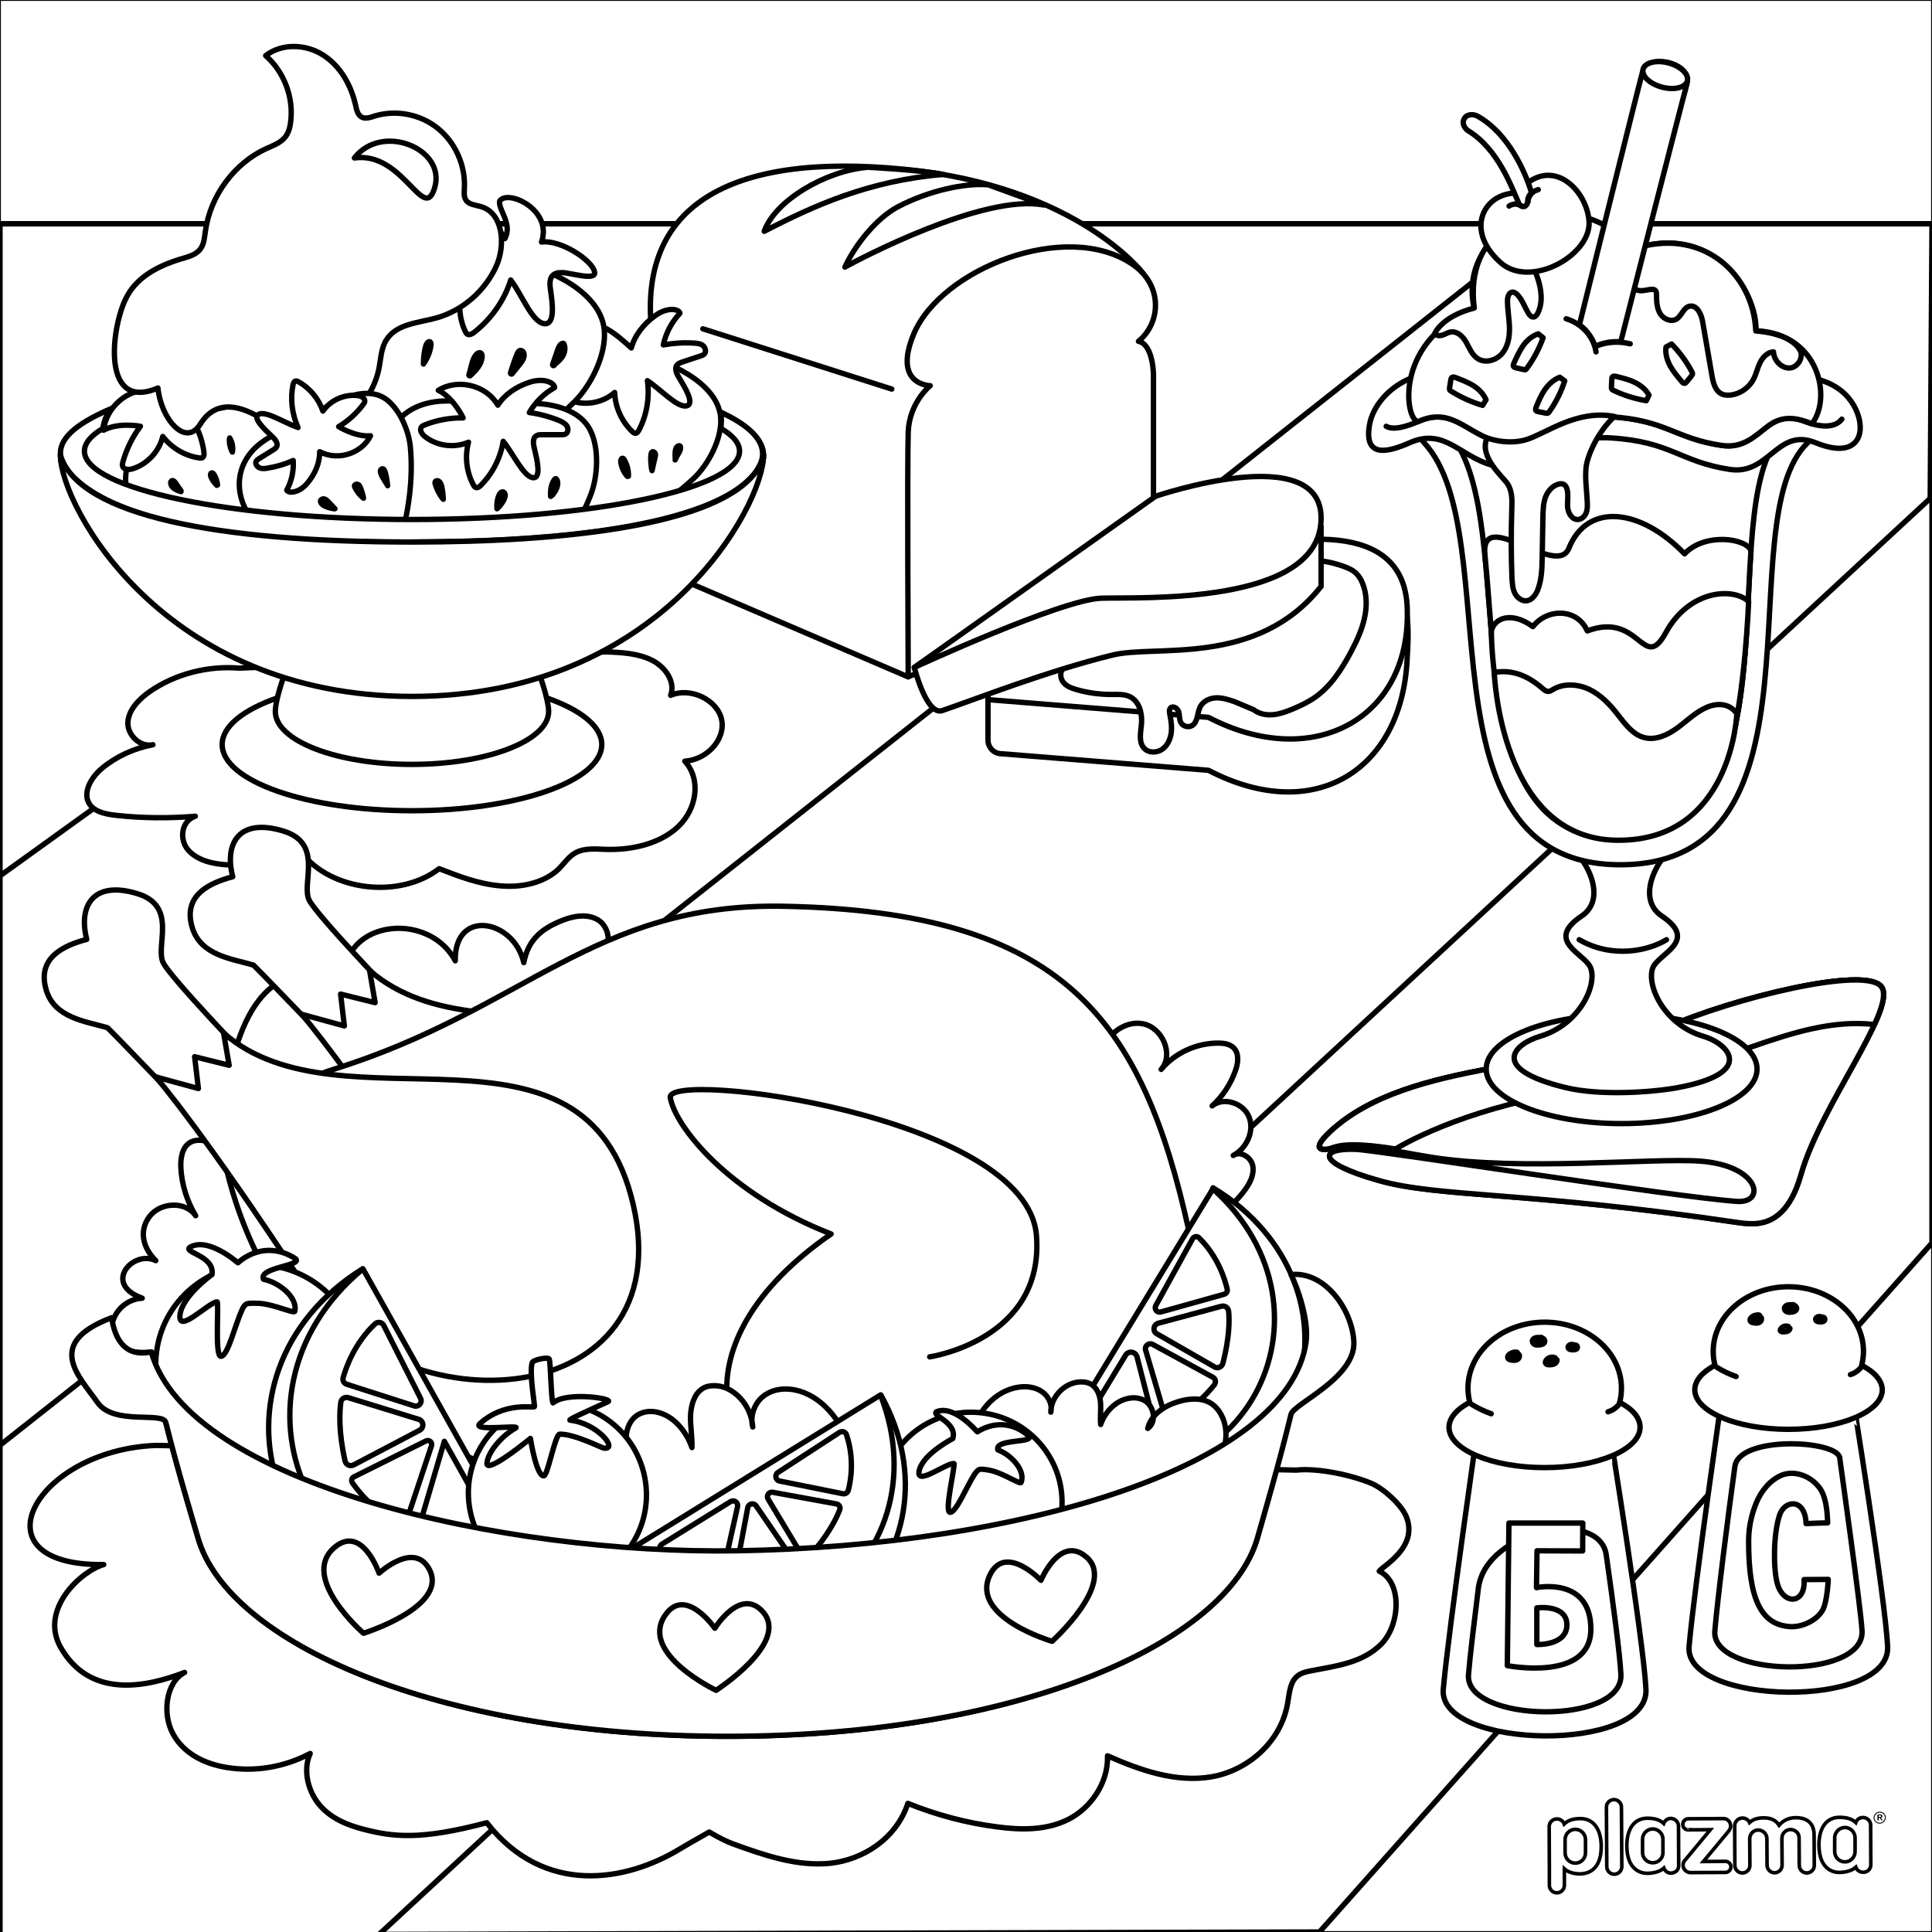 <?xml version="1.0" encoding="utf-8"?>
<!-- Generator: Adobe Illustrator 23.0.2, SVG Export Plug-In . SVG Version: 6.00 Build 0)  -->
<svg version="1.1" id="Layer_1" xmlns="http://www.w3.org/2000/svg" xmlns:xlink="http://www.w3.org/1999/xlink" x="0px" y="0px"
	 width="1080px" height="1080px" viewBox="0 0 1080 1080" enable-background="new 0 0 1080 1080" xml:space="preserve">
<g>
	<g id="Black">
		<rect width="1080" height="1080"/>
	</g>
	<g id="Color">
		<rect x="0" y="0" fill="#FFFFFF" stroke="#000000" stroke-miterlimit="10" width="1080" height="1080"/>
		<rect y="125.1" fill="#FFFFFF" stroke="#000000" stroke-miterlimit="10" width="1080" height="954.9"/>
		
			<polygon fill="#FFFFFF" stroke="#000000" stroke-width="3" stroke-linecap="round" stroke-linejoin="round" stroke-miterlimit="10" points="
			0,1081.9 0,125.1 1080,125.1 1080,694.8 737.6,1080 		"/>
		
			<polygon fill="#FFFFFF" stroke="#000000" stroke-width="3" stroke-linecap="round" stroke-linejoin="round" stroke-miterlimit="10" points="
			0,1081.9 0,125.1 1080,125.1 1079,278.6 211.3,1081.9 		"/>
		
			<polygon fill="#FFFFFF" stroke="#000000" stroke-width="3" stroke-linecap="round" stroke-linejoin="round" stroke-miterlimit="10" points="
			0,807.9 0,125.1 864.5,125.1 		"/>
		
			<polygon fill="#FFFFFF" stroke="#000000" stroke-width="3" stroke-linecap="round" stroke-linejoin="round" stroke-miterlimit="10" points="
			0,489.6 0,125.1 506.1,125.1 		"/>
		<line fill="none" stroke="#000000" stroke-width="3" stroke-miterlimit="10" x1="0" y1="125.1" x2="1080" y2="125.1"/>
		<path fill="#FFFFFF" stroke="#000000" stroke-width="2" stroke-miterlimit="10" d="M1045.8,1042.5l-0.1-22.3c0-2.3-2-4.2-4.3-4.2
			c-1.8,0-3.4,1.1-4,2.8c-2.1-2-5.1-2.9-9.1-2.9c-7.2,0-11.5,5.7-11.5,15.5c0.1,13.7,8.1,15.4,11.6,15.3s6.9-1,9-2.9
			c0.6,1.7,2.3,2.8,4.1,2.8C1043.9,1046.7,1045.8,1044.8,1045.8,1042.5L1045.8,1042.5z M1031.3,1040.8c-3.1,0-5.7-2.5-5.7-5.7
			c0,0,0,0,0,0v-7.5c-0.1-3.1,2.3-5.8,5.4-6s5.8,2.3,6,5.4c0,0.2,0,0.3,0,0.5v7.5C1037,1038.2,1034.5,1040.8,1031.3,1040.8z"/>
		<path fill="#FFFFFF" stroke="#000000" stroke-width="2" stroke-miterlimit="10" d="M969.8,1042.8c0,2.3,1.9,4.2,4.2,4.2
			c2.3,0,4.2-1.9,4.2-4.2l0,0l-0.1-15.1c0.1-2.7,2.3-4.8,4.9-4.7c2.5,0.1,4.5,2,4.7,4.5l0.1,15.2c0,2.3,1.9,4.2,4.2,4.2
			c2.3,0,4.2-1.9,4.2-4.2c0,0-0.1-14.9-0.1-15.1c0-2.7,2.1-4.8,4.8-4.9c1,0,4.8,0.7,4.8,4.8l0.1,15.1c-0.1,2.3,1.7,4.3,4,4.4
			c2.3,0.1,4.3-1.7,4.4-4c0-0.1,0-0.3,0-0.4l-0.1-16.8c0-6.3-3.6-9.7-10.2-9.7c-3.6-0.1-7.1,1.5-9.4,4.2c-1.8-2.8-4.5-4.1-8.5-4.1
			c-3.6,0-6,0.8-8,2.6l0,0c-0.7-1.6-2.3-2.5-4-2.5c-2.3,0-4.2,1.9-4.3,4.2c0,0,0,0,0,0L969.8,1042.8z"/>
		<path fill="#FFFFFF" stroke="#000000" stroke-width="2" stroke-miterlimit="10" d="M883.4,1016.6c-4,0-6.9,1-9,3
			c-0.6-1.7-2.3-2.8-4.1-2.8c-2.3,0-4.2,1.8-4.3,4.1l0,0v0.1l0,0l0.1,22.2l0,10.7l0,0c0,2.3,1.9,4.2,4.2,4.2c2.3,0,4.2-1.9,4.2-4.2
			l0,0v-9.2c2.1,1.9,5.5,2.9,9.1,2.8s11.6-1.8,11.5-15.5C895,1022.2,890.6,1016.6,883.4,1016.6z M880.6,1041.5
			c-3.1,0-5.7-2.5-5.7-5.7v-7.5c0-3.1,2.6-5.7,5.7-5.7s5.7,2.6,5.7,5.7v7.5C886.3,1039,883.7,1041.5,880.6,1041.5z"/>
		<path fill="#FFFFFF" stroke="#000000" stroke-width="2" stroke-miterlimit="10" d="M898,1010.4l0.2,32.9l0,0
			c-0.1,2.3,1.7,4.3,4,4.4c2.3,0.1,4.3-1.7,4.4-4c0-0.1,0-0.3,0-0.4l0,0l-0.2-32.9c0.1-2.3-1.7-4.3-4-4.4c-2.3-0.1-4.3,1.7-4.4,4
			C898,1010.1,898,1010.2,898,1010.4L898,1010.4"/>
		<path fill="#FFFFFF" stroke="#000000" stroke-width="2" stroke-miterlimit="10" d="M938.4,1043l-0.1-22.3
			c-0.1-2.4-2.1-4.2-4.4-4.2c-1.8,0.1-3.3,1.2-3.9,2.8c-2.1-2-5.1-2.9-9.1-2.9c-7.2,0-11.5,5.7-11.5,15.5
			c0.1,13.7,8.2,15.4,11.7,15.3s6.9-1,9-2.9c0.8,2.2,3.3,3.4,5.5,2.5C937.3,1046.3,938.4,1044.7,938.4,1043L938.4,1043z
			 M923.9,1041.3c-3.1,0-5.7-2.5-5.7-5.7v-7.5c0-3.1,2.6-5.7,5.7-5.7s5.7,2.6,5.7,5.7v7.5C929.6,1038.8,927.1,1041.3,923.9,1041.3z"
			/>
		<path fill="#FFFFFF" stroke="#000000" stroke-width="2" stroke-miterlimit="10" d="M943.8,1022.9L943.8,1022.9l12.3-0.1
			l-14.2,17.1c-0.1,0.1-0.2,0.2-0.3,0.3l0,0l0,0c-1.3,1.9-0.9,4.5,1,5.8c0.7,0.5,1.6,0.8,2.4,0.8l0,0l19.5-0.1l0,0
			c1.7,0,3.1-1.4,3.1-3.1c0-1.7-1.4-3.1-3.1-3.1l0,0l-12.3,0.1l14.3-17.2c0.1-0.1,0.1-0.1,0.1-0.2l0,0l0,0c1.4-1.8,1-4.4-0.8-5.8
			c-0.7-0.6-1.6-0.8-2.5-0.8l0,0l-19.5,0.1l0,0c-1.7,0-3.1,1.4-3.1,3.1S942,1023,943.8,1022.9C943.7,1023,943.7,1023,943.8,1022.9"
			/>
		<path fill="#FFFFFF" stroke="#000000" stroke-width="0.5" stroke-miterlimit="10" d="M1050.8,1013c-1.7,0-3.2,1.4-3.2,3.1
			c0,1.7,1.4,3.1,3.1,3.1c1.7,0,3.2-1.4,3.2-3.1C1054,1014.4,1052.6,1013,1050.8,1013z"/>
		<path d="M1052.2,1017.3c0-0.1-0.1-0.2-0.2-0.4c-0.1-0.1-0.2-0.3-0.3-0.4c-0.1-0.1-0.2-0.2-0.3-0.3c0.3-0.1,0.5-0.2,0.7-0.3
			c0.1-0.2,0.2-0.3,0.2-0.6c0-0.1,0-0.2-0.1-0.4c0-0.1-0.1-0.2-0.2-0.3c-0.1-0.1-0.2-0.1-0.3-0.2c-0.1,0-0.2-0.1-0.3-0.1
			c-0.1,0-0.2,0-0.4,0l-1.1,0c-0.1,0-0.3,0-0.3,0.1c-0.1,0.1-0.1,0.2-0.1,0.3l0,2.6c0,0.1,0,0.2,0.1,0.3c0.1,0.1,0.1,0.1,0.3,0.1
			c0.1,0,0.2,0,0.2-0.1c0.1-0.1,0.1-0.2,0.1-0.3l0-1.1l0.2,0c0.1,0,0.2,0,0.3,0c0.1,0,0.2,0.1,0.2,0.2c0.1,0.1,0.2,0.2,0.3,0.4
			l0.3,0.5c0.1,0.1,0.1,0.2,0.2,0.2c0,0.1,0.1,0.1,0.1,0.1c0.1,0,0.1,0.1,0.2,0.1c0.1,0,0.1,0,0.2,0c0.1,0,0.1-0.1,0.1-0.1
			c0,0,0-0.1,0-0.1C1052.3,1017.5,1052.3,1017.4,1052.2,1017.3z M1051.2,1015.7c-0.1,0-0.3,0-0.4,0l-0.6,0l0-0.9l0.6,0
			c0.2,0,0.4,0,0.5,0.1c0.1,0,0.2,0.1,0.2,0.2s0.1,0.2,0.1,0.2c0,0.1,0,0.2-0.1,0.3C1051.4,1015.7,1051.3,1015.7,1051.2,1015.7z"/>
		
			<path fill="#FFFFFF" stroke="#000000" stroke-width="3" stroke-linecap="round" stroke-linejoin="round" stroke-miterlimit="10" d="
			M552.3,389.8v24c0,3.9,3,7.2,6.9,7.5l116.3,9.3c59.6,31,108.2-0.4,111.1-62.1c0.6-12.2,2.5-30.8-8-43.6
			C740.8,278.6,552.3,389.8,552.3,389.8z"/>
		
			<path fill="#FFFFFF" stroke="#000000" stroke-width="3" stroke-linecap="round" stroke-linejoin="round" stroke-miterlimit="10" d="
			M552.3,360.1v31l123.2,9.9c59.6,31,114.1-0.4,111.1-62.1C782,243.6,552.3,360.1,552.3,360.1z"/>
		
			<path fill="#FFFFFF" stroke="#000000" stroke-width="3" stroke-linecap="round" stroke-linejoin="round" stroke-miterlimit="10" d="
			M594.6,373.6c-2.3,1.8-2,5.5-0.2,7.8s4.7,3.3,7.4,4.1c6.2,1.8,12.8,2.7,19.3,2.7c3.6,0,7.4-0.3,10.6,1.3c5.2,2.6,6.9,9.3,6.4,15.1
			c-0.4,4.8-1.8,10.4,1.6,13.8c2.5,2.6,6.9,2.5,9.9,0.5s4.6-5.6,5.1-9.1c0.5-3.6-0.1-7.2-0.8-10.7c-0.2-1.1-0.4-2.4,0.4-3.3
			c1.4-1.5,4,0.1,4.6,2.1c0.6,2,0.2,4.2,1.2,6c1.1,2.1,4.2,3,6.3,1.7c3.4-2.1,2.7-7.2,4.7-10.8c1.7-3,5.3-4.6,8.8-4.7
			c3.5-0.1,6.8,1,10.1,2.1l10.7,4.5c3.1,2.4,7.2,3.2,11.1,2.8c3.9-0.4,7.6-1.8,11.2-3.3c4.3-1.8,8.6-3.9,12.4-6.6
			c8.7-6.2,14.7-15.6,19.7-25c3.2-6,6.1-12.2,7.6-18.8s1.5-13.7-1.1-19.9c-0.8-2-1.9-3.8-3.4-5.3c-1.9-1.9-4.4-3-6.9-3.9
			c-4-1.5-8.1-2.5-12.3-3.1l-79.3,4.5L594.6,373.6z"/>
		
			<path fill="#FFFFFF" stroke="#000000" stroke-width="3" stroke-linecap="round" stroke-linejoin="round" stroke-miterlimit="10" d="
			M367.7,318.3l140,60.1l23.7-178.9L639,152.8c0,0-36.7-48.7-133.7-58.2s-152.8,19.8-139.9,98.6C378.3,272,367.7,318.3,367.7,318.3z
			"/>
		
			<path fill="#FFFFFF" stroke="#000000" stroke-width="3" stroke-linecap="round" stroke-linejoin="round" stroke-miterlimit="10" d="
			M527.4,97.5c-41.5,3.4-72.6,17.5-100.2,31.8c6-17.1,34.2-33.8,57.8-35.8C485,93.5,514.6,95,527.4,97.5z"/>
		
			<path fill="#FFFFFF" stroke="#000000" stroke-width="3" stroke-linecap="round" stroke-linejoin="round" stroke-miterlimit="10" d="
			M552.4,103.3c-13.4-1.1-33.4,3.4-50.3,12.2c-12,6.3-24,21.2-29.8,33.8c7.5-4.2,77.4-41.1,111.1-34.7L552.4,103.3z"/>
		
			<path fill="#FFFFFF" stroke="#000000" stroke-width="3" stroke-linecap="round" stroke-linejoin="round" stroke-miterlimit="10" d="
			M507.7,378.3l137.1-53.5V209.8c0,0,0-17.3-8.4-19c12.3-10,14.2-31.1-3.4-43.1c-36.9-25.1-106.9,2.5-122.2,39
			c-12,28.7,9.2,28.9,9.2,28.9s-11.7,9.3-12.3,25.9C507.1,258.2,507.7,378.3,507.7,378.3z"/>
		
			<line fill="none" stroke="#000000" stroke-width="3" stroke-linecap="round" stroke-linejoin="round" stroke-miterlimit="10" x1="392.9" y1="183.8" x2="498.5" y2="217.5"/>
		
			<path fill="#FFFFFF" stroke="#000000" stroke-width="3" stroke-linecap="round" stroke-linejoin="round" stroke-miterlimit="10" d="
			M511.1,373.1c0,0,6.8,27.2,15.7,24.1c21.7-7.5,58-21.8,95-31c24.2-6,80.9,6.9,116.7-38.4v-33.7
			C738.5,294.1,594.6,314.9,511.1,373.1z"/>
		
			<path fill="#FFFFFF" stroke="#000000" stroke-width="3" stroke-linecap="round" stroke-linejoin="round" stroke-miterlimit="10" d="
			M511.1,373.1c0,0,82.3-38,104.5-38.7c22.2-0.7,122.7,4.3,122.9-44.7c0.2-44-92.5-12.3-92.5-12.3L511.1,373.1z"/>
		
			<path fill="#FFFFFF" stroke="#000000" stroke-width="3" stroke-linecap="round" stroke-linejoin="round" stroke-miterlimit="10" d="
			M338.7,364.4c8.8,0.3,17.9,0.8,25.6,4.6c7.7,3.8,13.4,12.2,10.6,19.7c11.2-4.8,26.2,2.6,28.5,13.6s-8.2,22.4-20.6,23.2
			c9.4,10.3,6.6,26.8-3.6,36.5c-10.2,9.7-25.9,13.3-40.7,12.8c-5.6-0.2-11.7-0.8-16.6,1.8c-3.9,2.1-6.3,5.8-9.3,8.9
			c-8.1,8-21,10.8-32.9,9.7c-11.9-1-23.2-5.3-34.2-9.6c-22.1,17-60.1,12.6-76.8-8.8c-12.8,5.1-26.9,7.4-40.8,6.7
			c-8.4-0.4-17.3-2.3-22.6-8.2c-5.3-5.9-4-16.5,3.9-19c-14.7,1.2-29.5,1.1-44.1-0.5c-5.3-0.6-11-1.6-14.3-5.3
			c-5.4-6.3-0.3-15.6,6.2-21c7.9-6.6,17.9-11.2,28.5-13.2c-7.5,1.6-14.5-5.8-14-12.7c0.5-6.9,6.1-12.7,12.2-17
			c14.1-9.8,32.4-14.6,50.1-13.1L338.7,364.4z"/>
		
			<ellipse fill="#FFFFFF" stroke="#000000" stroke-width="3" stroke-linecap="round" stroke-linejoin="round" stroke-miterlimit="10" cx="230.3" cy="416.2" rx="106.1" ry="37"/>
		
			<path fill="#FFFFFF" stroke="#000000" stroke-width="3" stroke-linecap="round" stroke-linejoin="round" stroke-miterlimit="10" d="
			M306.7,397.7c0,16.3-34.2,29.6-76.4,29.6s-76.4-13.2-76.4-29.6s34.2-103.9,76.4-103.9S306.7,381.4,306.7,397.7z"/>
		
			<path fill="#FFFFFF" stroke="#000000" stroke-width="3" stroke-linecap="round" stroke-linejoin="round" stroke-miterlimit="10" d="
			M426.8,254.6c0,27.9-88,117.8-196.5,117.8s-196.5-90-196.5-117.8s88-50.4,196.5-50.4S426.8,226.8,426.8,254.6z"/>
		
			<ellipse fill="#FFFFFF" stroke="#000000" stroke-width="3" stroke-linecap="round" stroke-linejoin="round" stroke-miterlimit="10" cx="230.3" cy="254.6" rx="196.5" ry="50.4"/>
		
			<path fill="#FFFFFF" stroke="#000000" stroke-width="3" stroke-linecap="round" stroke-linejoin="round" stroke-miterlimit="10" d="
			M315.5,180.1c-12.3,1.7-21.6,10.4-26,21.6s-4.7,23.6-4.8,35.6c-0.1,7.8-0.2,15.6-0.3,23.4c-0.2,14.5,0.8,31.2,12.2,39.8
			c10,7.5,24,5.2,35.5,0.6c20.5-8.4,39-18.2,55.4-33.4c8.4-7.8,16-22.2,15.4-33.7c-0.5-10.6-9.1-19-17.9-24.5
			c-8.7-5.4-18.4-9.3-28.4-11.4C356.5,198,336.8,177.2,315.5,180.1z"/>
		
			<path fill="#FFFFFF" stroke="#000000" stroke-width="3" stroke-linecap="round" stroke-linejoin="round" stroke-miterlimit="10" d="
			M327.1,205.2c-7,2.2-4,7.9-9.7,12.6c-0.6,0.5-1.2,1-1.5,1.8c-0.7,2,1.6,3.8,3.6,4.5c8.1,2.8,17.6,1,24.1-4.7
			c0.3,8.3,4,16.3,9.9,21.9c0.4,0.4,0.9,0.8,1.5,0.9c1.1,0.1,1.8-1,2.3-2c4.3-8.3,5.9-18.1,4.6-27.4c7.2,4.7,16.5,15,21.7,14.1
			c5.2-0.8-0.9-10.6-3.6-15.1c-1.5-2.4-3.3-5.6-1.5-7.8c0.7-0.9,1.8-1.2,2.8-1.6c3.4-1.1,6.8-2.3,10.3-3.4c0.8-0.3,1.6-0.5,2.2-1.2
			c1.1-1.3,0.5-3.5-0.8-4.6s-3.2-1.3-4.9-1.4c-5.8-0.4-11.6,0-17.3,1c1.4-6.6,4.7-12.8,9.3-17.7c-0.5-2.4-7-3.7-13.9,1.4
			c-6.5,4.7-11.4,11-13.3,18c-10-9-20.7-18.3-28.7-8.9C333.5,186.7,327.1,205.2,327.1,205.2z"/>
		
			<path fill="#FFFFFF" stroke="#000000" stroke-width="3" stroke-linecap="round" stroke-linejoin="round" stroke-miterlimit="10" d="
			M234.1,125.9c-14.3,2.5-24.6,13.1-29.3,26.2c-4.7,13.2-4.4,27.6-4.1,41.6c0.2,9.1,0.5,18.2,0.7,27.2c0.4,16.8,2.2,36.2,15.8,45.7
			c11.9,8.2,28.1,5,41.2-0.9c23.5-10.6,44.6-22.9,62.9-41.3c9.4-9.4,17.7-26.5,16.5-39.9c-1.1-12.3-11.3-21.6-21.9-27.7
			c-10.4-5.9-21.8-10-33.5-12C282.5,144.8,258.8,121.5,234.1,125.9z"/>
		
			<path fill="#FFFFFF" stroke="#000000" stroke-width="3" stroke-linecap="round" stroke-linejoin="round" stroke-miterlimit="10" d="
			M257.9,140.5c-9.6-0.2-19.4,1.2-28.7,4.2c-1,0.3-2,0.7-2.7,1.4c-2,2-0.2,4.9,1.9,6.5c8.2,6.4,20.6,8,31.5,4.1
			c-4,9.4-3.9,19.9,0.2,28.6c0.3,0.6,0.7,1.3,1.3,1.6c1.2,0.5,2.8-0.4,3.9-1.3c9.7-7.7,16.8-18.1,20.2-29.1
			c6.2,8.1,11.8,23.3,18.5,24.4s4.7-12.3,3.8-18.4c-0.5-3.3-1-7.6,2.3-9.4c1.3-0.7,2.8-0.7,4.3-0.7c4.7,0.1,18.8,4.7,18-0.2
			c-1.1-6.8-19.3-18.4-29.7-16.9c6.4-18.1-19-29.7-23.4-22.9c-0.9,4.8,7.4,12.8,2.9,21c-7.2-14-25.8-19-40.3-11.5
			C252.4,126.9,257.9,140.5,257.9,140.5z"/>
		
			<path fill="#FFFFFF" stroke="#000000" stroke-width="3" stroke-linecap="round" stroke-linejoin="round" stroke-miterlimit="10" d="
			M228.3,230c-10.4,7-15.1,18.9-14.4,30.9c0.7,12,5.7,23.3,10.7,34.2c3.2,7.1,6.4,14.2,9.6,21.3c5.9,13.1,13.8,27.8,27.7,30.5
			c12.1,2.3,23.8-5.8,32.2-15.1c15-16.6,27.5-33.6,35.9-54.6c4.3-10.7,5.1-27.1-0.3-37.2c-5-9.3-16.2-13.1-26.5-14.2
			c-10.2-1.1-20.5-0.3-30.5,2.2C272.8,228.1,246.3,218,228.3,230z"/>
		
			<path fill="#FFFFFF" stroke="#000000" stroke-width="3" stroke-linecap="round" stroke-linejoin="round" stroke-miterlimit="10" d="
			M258.9,233.6c-7.3-0.1-14.6,1.2-21.4,3.9c-0.7,0.3-1.5,0.6-1.9,1.2c-1.3,1.7,0.3,4.1,2,5.4c6.8,5.3,16.4,6.5,24.3,3.1
			c-2.2,8-1.1,16.8,2.8,24c0.3,0.5,0.6,1.1,1.2,1.3c1,0.4,2.1-0.4,2.8-1.1c6.6-6.6,11.1-15.4,12.6-24.7c5.5,6.8,11.2,19.4,16.4,20.3
			c5.2,0.8,2.4-10.4,1.2-15.5c-0.7-2.8-1.5-6.4,0.9-7.9c0.9-0.6,2.1-0.6,3.2-0.6c3.6,0,7.2,0,10.8,0c0.8,0,1.7,0,2.4-0.4
			c1.5-0.9,1.6-3.2,0.6-4.6c-1-1.4-2.6-2.2-4.2-2.9c-5.4-2.2-11-3.7-16.7-4.5c3.4-5.8,8.3-10.7,14.1-13.9c0.2-2.4-5.5-5.7-13.7-3.1
			c-7.6,2.4-14.2,6.9-18,12.9c-6.8-11.7-22.9-14.8-33.3-8.3C253.5,222.2,258.9,233.6,258.9,233.6z"/>
		
			<path fill="#FFFFFF" stroke="#000000" stroke-width="3" stroke-linecap="round" stroke-linejoin="round" stroke-miterlimit="10" d="
			M70.4,271.5c1.3,12.7,9.6,22.3,20.3,27.2c10.8,4.9,22.9,5.5,34.7,5.9c7.6,0.3,15.3,0.6,22.9,0.9c14.1,0.6,30.5,0.1,39.2-11.3
			c7.6-10,5.8-24.4,1.6-36.2c-7.6-21.2-16.7-40.4-31.1-57.6c-7.4-8.8-21.2-17-32.5-16.8c-10.4,0.2-18.8,8.7-24.5,17.6
			c-5.6,8.8-9.7,18.5-12,28.7C89,230.2,68.1,249.6,70.4,271.5z"/>
		
			<path fill="#FFFFFF" stroke="#000000" stroke-width="3" stroke-linecap="round" stroke-linejoin="round" stroke-miterlimit="10" d="
			M78.5,238.3c-4.4,5.9-7.8,12.7-9.8,19.9c-0.2,0.8-0.4,1.6-0.2,2.3c0.6,2.1,3.4,2.2,5.5,1.6c8.2-2.5,14.9-9.6,17-18.1
			c5,6.5,12.5,10.9,20.5,12c0.6,0.1,1.2,0.1,1.7-0.2c0.9-0.6,0.9-1.9,0.8-3c-1.2-9.4-5.4-18.3-11.8-25.1c8.6-0.4,21.9,2.4,25.7-1.3
			s-6.7-8.2-11.5-10.2c-2.6-1.1-5.9-2.6-5.6-5.4c0.1-1.1,0.8-2.1,1.4-3c2.1-2.9,4.3-5.9,6.4-8.8c0.5-0.7,1-1.4,1.1-2.2
			c0.2-1.7-1.6-3.2-3.3-3.3c-1.7-0.1-3.3,0.8-4.8,1.7c-4.9,3.1-9.5,6.8-13.5,11c-2.6-6.2-3.4-13.2-2.4-19.9
			c-1.8-1.6-7.8,1.1-10.6,9.4c-2.6,7.7-3,15.7-0.7,22.5c-13.3-1.4-25.3,10-26.5,22.3C66.3,235.9,78.5,238.3,78.5,238.3z"/>
		
			<path fill="#FFFFFF" stroke="#000000" stroke-width="3" stroke-linecap="round" stroke-linejoin="round" stroke-miterlimit="10" d="
			M70,167.6c5.7-12.3,17.6-18.6,30.3-22.6c4.2-1.3,9-2.2,11.7-5.8c2.1-2.8,2.3-6.4,2.8-9.9c2.8-20,16.2-38.1,34.2-46.3
			c3.8-1.7,8-3.2,10.6-6.6c1.8-2.4,2.6-5.5,2.9-8.5c1.7-13.6-3.8-27.9-14-36.8c9.1-7,22.4-6.5,32-0.4c9.7,6.1,15.8,16.9,18.3,28.2
			c0.5,2.4,1.1,5.1,3.1,6.4c2.2,1.4,5,0.4,7.4-0.4c11.9-3.7,25.6-1.1,35.4,6.8s15.6,20.8,14.9,33.5c-0.1,2.3-0.4,4.8,0.9,6.7
			c1.8,2.6,5.4,2.7,8.4,3.6c12.3,3.6,13.9,21.4,8.5,33.3c-6.4,14.1-19.1,25-33.7,29c-10,2.7-22.2,3.3-27.7,12.2
			c-3,4.7-3.1,10.7-4.2,16.2c-2.8,13.8-12.5,25.9-25.1,31.4c-12.6,5.5-27.9,4.4-39.5-3c-11.7-7.4-26.1-12.3-35.3,2.6
			c-8.2,13.1-22-3.2-23.6-20.3C57.2,230.1,61.8,185.3,70,167.6z"/>
		
			<path fill="#FFFFFF" stroke="#000000" stroke-width="3" stroke-linecap="round" stroke-linejoin="round" stroke-miterlimit="10" d="
			M198.1,88.3c15.4-19.8,51-5.3,45,16.2S225.6,84.4,198.1,88.3z"/>
		
			<path fill="#FFFFFF" stroke="#000000" stroke-width="3" stroke-linecap="round" stroke-linejoin="round" stroke-miterlimit="10" d="
			M137.1,257.6c-5.1,9.4-4,20,1,28.5c5,8.5,12.9,14.6,20.6,20.6c5,3.8,10,7.7,15,11.5c9.3,7.1,20.5,14.6,31.7,10.8
			c9.8-3.3,15.3-14.1,18-24.4c4.8-18.3,7.7-35.9,6-54.7c-0.9-9.6-6.4-21.9-14.1-27.1c-7.1-4.8-16.8-2.9-24.8,0.6
			c-7.9,3.4-15.2,8.3-21.5,14.2C169.1,237.8,145.9,241.4,137.1,257.6z"/>
		
			<path fill="#FFFFFF" stroke="#000000" stroke-width="3" stroke-linecap="round" stroke-linejoin="round" stroke-miterlimit="10" d="
			M189.3,238.5c5.4-3.2,10.1-7.5,13.8-12.5c0.4-0.5,0.8-1.1,0.8-1.8c0.1-1.8-2.2-2.9-4.1-3.1c-7.5-0.8-15.1,2.7-19.3,8.7
			c-2.3-6.8-7.3-12.9-13.7-16.4c-0.5-0.3-1-0.5-1.5-0.4c-0.9,0.1-1.3,1.2-1.5,2.1c-1.6,7.8-0.6,16.3,2.8,23.9
			c-7.3-2.5-17.6-9.3-21.8-7.5c-4.2,1.7,3.3,8.7,6.7,11.9c1.8,1.7,4.2,4,3.2,6.2c-0.4,0.9-1.2,1.4-2,1.9c-2.6,1.6-5.2,3.2-7.9,4.9
			c-0.6,0.4-1.2,0.8-1.6,1.4c-0.7,1.3,0.4,3.1,1.8,3.7s3,0.5,4.5,0.2c5-0.8,9.8-2.2,14.4-4.3c0.4,5.8-0.9,11.6-3.6,16.6
			c1,1.9,6.8,1.7,11.5-3.9c4.4-5.2,7-11.5,6.9-17.6c10.7,5.6,23.9,0.5,28.4-8.9C198.8,244.4,189.3,238.5,189.3,238.5z"/>
		
			<path fill="#FFFFFF" stroke="#000000" stroke-width="3" stroke-linecap="round" stroke-linejoin="round" stroke-miterlimit="10" d="
			M413.4,252.2c0,21.1-82,38.2-183.1,38.2S47.2,273.3,47.2,252.2c0-4.4,3.6-8.7,10.2-12.6c1-4.7,1.5-6.6,4.8-11.1
			c-36.4,15.2-31.1,28.7-20.7,38.6c38.1,36.3,150,36.9,212,35.6c48-0.9,144.7-6.7,168.9-38.8c4.9-6.5,10.5-19.7-19.5-33.4
			c0,0,0.8,4.2,0,8.9C409.7,243.4,413.4,247.7,413.4,252.2z"/>
		
			<path fill="#FFFFFF" stroke="#000000" stroke-width="3" stroke-linecap="round" stroke-linejoin="round" stroke-miterlimit="10" d="
			M426.8,254.6c0,27.9-57.2,134.7-196.5,134.7S33.8,282.5,33.8,254.6c10.6,33.7,88,48.4,196.5,48.4c88.2,0,157.2-9.7,184.6-31.4
			c2.7-2.2,5.1-4.5,7-6.9C424.2,261.5,425.9,258.2,426.8,254.6z"/>
		
			<path fill="#FFFFFF" stroke="#000000" stroke-width="3" stroke-linecap="round" stroke-linejoin="round" stroke-miterlimit="10" d="
			M724.6,821.8c11.8-1.3,30.9,2.7,42,7.4c6.3,2.6,16.8,11.7,19.6,18.8c6.7,17-13.2,27.4-15.2,30.3c13,6.1,11.7,30,1.2,40.7
			c-10.6,10.7-25.6,12.3-39.4,15c-3,0.6-6.2,1.3-8.5,3.8c-3.3,3.5-3.6,9.2-4.5,14.3c-3.9,22.5-23.3,38-42.9,41.2
			s-39.3-3.6-57.8-11.8c0.5,15.6-9.8,29.6-22.2,35.7c-12.4,6.1-26.4,5.8-39.8,4c-16.9-2.2-33.5-6.6-49.6-13.1
			c-6.5,19.9-25.3,31.6-43.6,33.5c-18.3,1.8-36.4-4.4-54-10.8c-6.1-2.2-13.4-6.7-13.4-6.7s-12.9,7.3-16.5,9.5
			c-29.6,18-75.6,26.7-107.9-14.7c-37.1,9.9-52.5,7.9-68.8,3.7c-8.9-2.3-18-5.9-24.5-13.4s-9.7-19.6-5.4-29
			c-14.5,7.7-31,10.4-46.8,7.8c-11.5-1.9-23.4-7.2-29.7-18.4c-6.4-11.2-4.3-29.2,6.3-34.7c-21.3,8.2-52.9,15-69.4-14.2
			C22,899.6,45.3,878.2,58,874.6c-73.9,0.9-38.6-64.1,29.3-66.6L724.6,821.8z"/>
		
			<path fill="#FFFFFF" stroke="#000000" stroke-width="3" stroke-linecap="round" stroke-linejoin="round" stroke-miterlimit="10" d="
			M702.9,859.7c-16.5,58.2-132.6,110.9-296.1,110.9s-279.5-52.8-296.1-110.9c-4.4-15.3-22.6-74.4-27.3-109.5
			c52.6-17.9,592.6-29.1,645.8,0.4C723.9,785.2,708.2,841.1,702.9,859.7z"/>
		
			<ellipse fill="#FFFFFF" stroke="#000000" stroke-width="3" stroke-linecap="round" stroke-linejoin="round" stroke-miterlimit="10" cx="406.8" cy="745.6" rx="323.6" ry="121.2"/>
		
			<path fill="#FFFFFF" stroke="#000000" stroke-width="3" stroke-linecap="round" stroke-linejoin="round" stroke-miterlimit="10" d="
			M132.3,602.9c-3-8-0.8-17,2.3-25c3.4-8.9,8.1-17.7,15.1-24.2c7-6.5,16.8-10.6,26.3-9.1c9.5,1.5,18.1,9.4,18.8,18.9
			c-16.3-48.2,43.1-57.8,59.7-26.4c-0.6-29.5,32.8-23.2,38.3,1c2.5-13,10.2-18.8,20.1-23c6.7-2.9,14.7-4.6,21-1.1
			c6.4,3.5,8.6,14.1,2.4,17.9c7.3-6.7,16.2-13.2,26.1-12.4c15.2,1.1,24.2,19.7,20.3,34.4c-3.9,14.7-16.6,25.3-29.7,33.1
			c-30.6,18-66.2,25.4-101.2,31.1c-32,5.2-64.2,9.1-96.5,11.8L132.3,602.9z"/>
		
			<path fill="#FFFFFF" stroke="#000000" stroke-width="3" stroke-linecap="round" stroke-linejoin="round" stroke-miterlimit="10" d="
			M615.2,590.5c1.8-10.9,12.8-20.3,23.7-18.2c10.9,2.1,17.5,17.2,10.2,25.5c7.8-9.3,19.9-14.8,32.1-14.7c3,0,6.1,0.5,8.3,2.5
			c3.3,3.2,2.7,8.6,1.1,12.9c-2.6,7.5-7.1,14.3-13,19.7c6.5-5.3,17.7-1.5,20.7,6.4c3,7.9-1.5,17.4-8.9,21.3c4-2.8,10,1,10.9,5.8
			s-1.5,9.6-4.4,13.5c-14.1,19.5-41.1,28.5-64.1,21.5c-6-1.8-11.8-4.8-16.2-9.3c-3.7-3.9-6.1-8.7-8-13.7
			C598.9,640.9,615.2,590.5,615.2,590.5z"/>
		
			<path fill="#FFFFFF" stroke="#000000" stroke-width="3" stroke-linecap="round" stroke-linejoin="round" stroke-miterlimit="10" d="
			M189.8,668.7c1.6-13.1-7.9-27.4-21-28.7c-13.1-1.3-25.7,13.8-20.1,25.8c-5.9-13.2-17.8-23.6-31.7-27.5c-3.4-0.9-7.2-1.5-10.3,0.1
			c-4.8,2.5-5.9,8.9-5.6,14.4c0.5,9.4,3.4,18.7,8.3,26.8c-5.7-8.3-19.7-7.6-25.8,0.4c-6.1,8-3.7,17.7,3.5,24.7
			c-12.6-6.2-30.1,12.9-7.6,21c-20.2,1.2-27,33.6,5.2,30.1c9.7,26.9,14.2,12.9,30.4,15.7c7.4,1.3,38.9,0.1,45.4-3.7
			c5.5-3.2,9.8-8,13.7-13C191.7,731.6,189.8,668.7,189.8,668.7z"/>
		
			<path fill="#FFFFFF" stroke="#000000" stroke-width="3" stroke-linecap="round" stroke-linejoin="round" stroke-miterlimit="10" d="
			M220,556.3c0,0-42.3-43.9-47.1-53c-4.8-9.1,8.4-31.7-14.4-38.7c-25-7.7-33.2,7-28.4,25.5c-12.7,3.4-28.2,10.2-22.6,28.5
			c4.7,15.5,21.9,17.3,34.2,20.9c15,14.9,47.9,50.6,50.8,50.2C195.4,589.5,220,556.3,220,556.3z"/>
		
			<path fill="#FFFFFF" stroke="#000000" stroke-width="3" stroke-linecap="round" stroke-linejoin="round" stroke-miterlimit="10" d="
			M435.6,638.5c-26.7-115.9-162.6-38.1-229-96l3.1,18l-19.3-4.8l2.1,17.8l-23.8-6.5c0,0,27.1,31.5,81.9,115.2
			S462.3,754.4,435.6,638.5z"/>
		
			<path fill="#FFFFFF" stroke="#000000" stroke-width="3" stroke-linecap="round" stroke-linejoin="round" stroke-miterlimit="10" d="
			M125,645c0,0,30.8,227.2,337.3,191.7c83.8,7.1,117.3-24.9,117.3-24.9s112.9,1.7,84.9-124.2c-26.1-117.9-69.8-178.1-226.9-181
			c-105.9-1.9-144.5,58-251.3,91.2C151.1,608.6,125,645,125,645z"/>
		<path fill="none" stroke="#000000" stroke-width="3" stroke-linecap="round" stroke-linejoin="round" stroke-miterlimit="10" d="
			M579.5,811.8c0,0-33.4,32-117.3,24.9c-63.4-12.1-85.9-85.9,2.4-146.9c-57.8-22.5-87.2-60.3-89.9-76.2
			c-2.7-15.8,199.6,10,204.7,77.2c4.4,58.3-59.7,67.7-59.7,67.7"/>
		
			<path fill="#FFFFFF" stroke="#000000" stroke-width="3" stroke-linecap="round" stroke-linejoin="round" stroke-miterlimit="10" d="
			M138.4,591.3c0,0-42.3-43.9-47.1-53c-4.8-9.1,8.4-31.7-14.4-38.7c-25-7.7-33.2,7-28.4,25.5c-12.7,3.4-28.2,10.2-22.6,28.5
			c4.7,15.5,21.9,17.3,34.2,20.9c15,14.9,47.9,50.6,50.8,50.2C113.8,624.5,138.4,591.3,138.4,591.3z"/>
		
			<path fill="#FFFFFF" stroke="#000000" stroke-width="3" stroke-linecap="round" stroke-linejoin="round" stroke-miterlimit="10" d="
			M354,673.5c-26.7-115.9-162.6-38.1-229-96l3.1,18l-19.3-4.8l2.1,17.8L87.1,602c0,0,27.1,31.5,81.9,115.2S380.7,789.3,354,673.5z"
			/>
		
			<path fill="#FFFFFF" stroke="#000000" stroke-width="3" stroke-linecap="round" stroke-linejoin="round" stroke-miterlimit="10" d="
			M499.1,882.2c1.9-6.1,2.8-12.6,1.8-19c-1.2-7.8-5.3-16.3-12.1-17.6c-6.6-1.3-12.3,4.6-16.9,10.1c5.7-15.3,7.4-33.1,2.2-48.9
			c-5.2-15.7-17.8-28.7-32.3-30.2c-5.5-0.6-11.3,0.6-15.7,4.4s-6.9,10.6-5.3,16.7c-0.8-12.4-10.9-23.2-21.7-23.1
			c-2.4,0-4.9,0.5-6.9,2c-4.3,3-6,9.3-6.2,15.1c-0.1,5.8,1,11.7,0.8,17.5c-1.9-5.5-5.1-10.5-9.1-14.2c-6.2-5.7-15.2-8.2-21.9-3.6
			c-6.7,4.6-8.1,17.7-1.4,22.5c-2.7-10.8-12.5-17.4-21.9-20.2c-8-2.4-17.3-2.7-23.7,3.1c-2.3,2.1-4.1,4.8-5.4,7.8
			c-6,13.4-2.3,30.6,6,42.5c8.3,11.9,20.3,19.5,32.4,25.8c40.4,21.2,84.9,31.7,129,30.5C470.8,903.5,490.3,909.8,499.1,882.2z"/>
		
			<ellipse transform="matrix(0.135 -0.991 0.991 0.135 -631.559 802.265)" fill="#FFFFFF" stroke="#000000" stroke-width="3" stroke-linecap="round" stroke-linejoin="round" stroke-miterlimit="10" cx="143.6" cy="762.8" rx="56" ry="56.7"/>
		
			<path fill="#FFFFFF" stroke="#000000" stroke-width="3" stroke-linecap="round" stroke-linejoin="round" stroke-miterlimit="10" d="
			M118.5,712.5c1.8-11.3-19.1-12.6-11.1-15.9c7.2-3,17.7,2.7,25.6,9.3c5.6-5,17.6-11.3,31.7-2.6c6.5,4.1-20.5,5-17.4,11.8
			c8.8,1.8,19.2,10.2,17.5,17.9c-0.3,1.5-11.1-3.7-19.5-4.4c-1.2-0.1-5.6-0.2-6.8,0.1c-1.7,0.4-2.6,2.1-3.3,3.7
			c-3.9,8.6-7.7,25.2-11.6,25.8c-3.8,0.6-1-30.7-2.3-30.5c-5.3,0.8-21.8,18.2-20.7,7.4C101.9,724.3,118.5,712.5,118.5,712.5z"/>
		
			<path fill="#FFFFFF" stroke="#000000" stroke-width="3" stroke-linecap="round" stroke-linejoin="round" stroke-miterlimit="10" d="
			M615.8,835.6L678.1,664C767.8,718.5,735.6,847.6,615.8,835.6z"/>
		
			<path fill="#FFFFFF" stroke="#000000" stroke-width="3" stroke-linecap="round" stroke-linejoin="round" stroke-miterlimit="10" d="
			M583.4,819.9L678,664.6C753.7,732.1,696.8,851.4,583.4,819.9z"/>
		
			<path fill="#FFFFFF" stroke="#000000" stroke-width="3" stroke-linecap="round" stroke-linejoin="round" stroke-miterlimit="10" d="
			M607.5,793.4l21.7-35.8c1.6-2.7,5.6-2.1,6.4,0.9l9.4,36.6c0.5,2-0.7,3.9-2.7,4.3c-6,1.2-18.8,2.7-32.6-0.9
			C607.3,798,606.3,795.4,607.5,793.4z"/>
		
			<path fill="#FFFFFF" stroke="#000000" stroke-width="3" stroke-linecap="round" stroke-linejoin="round" stroke-miterlimit="10" d="
			M666.6,692.6l-20.5,37.2c-1.1,1.9,0.7,4.2,2.8,3.6l35.4-9.9c1.3-0.4,2-1.6,1.7-2.9c-1.2-5.2-5-18-15.6-28.5
			C669.3,690.8,667.4,691.1,666.6,692.6z"/>
		
			<path fill="#FFFFFF" stroke="#000000" stroke-width="3" stroke-linecap="round" stroke-linejoin="round" stroke-miterlimit="10" d="
			M651.6,792.8l-11.2-38.1c-0.7-2.3,1.8-4.3,3.9-3.2l33.7,18.4c1.5,0.8,1.9,2.7,0.9,4.1c-3.1,4-10.3,12-23.2,20.3
			C654.1,795.3,652.1,794.5,651.6,792.8z"/>
		
			<path fill="#FFFFFF" stroke="#000000" stroke-width="3" stroke-linecap="round" stroke-linejoin="round" stroke-miterlimit="10" d="
			M678.9,764.1l-32.2-18.5c-2.5-1.4-2-5.1,0.8-5.9l35.3-9.5c1.9-0.5,3.8,0.8,4,2.8c0.5,5,0.5,14.8-3.2,29.1
			C683,764.2,680.7,765.2,678.9,764.1z"/>
		
			<path fill="#FFFFFF" stroke="#000000" stroke-width="3" stroke-linecap="round" stroke-linejoin="round" stroke-miterlimit="10" d="
			M276,895.7l-73.3-186.4C107.8,768.2,147,908.3,276,895.7z"/>
		
			<path fill="#FFFFFF" stroke="#000000" stroke-width="3" stroke-linecap="round" stroke-linejoin="round" stroke-miterlimit="10" d="
			M300.8,884l-97.9-174.7C116.9,780.6,174.7,914.1,300.8,884z"/>
		
			<path fill="#FFFFFF" stroke="#000000" stroke-width="3" stroke-linecap="round" stroke-linejoin="round" stroke-miterlimit="10" d="
			M277.8,858.3l-29.4-52.6l-15.5,52.5C232.9,858.1,254.5,865.3,277.8,858.3z"/>
		
			<path fill="#FFFFFF" stroke="#000000" stroke-width="3" stroke-linecap="round" stroke-linejoin="round" stroke-miterlimit="10" d="
			M214.5,740.9l20.6,40.8c1.2,2.4-1.1,5-3.6,4.2l-37.7-12.1c-1.5-0.5-2.4-2.1-2-3.6c1.6-5.7,6.3-19.3,17.9-30.2
			C211.2,738.7,213.6,739.1,214.5,740.9z"/>
		
			<path fill="#FFFFFF" stroke="#000000" stroke-width="3" stroke-linecap="round" stroke-linejoin="round" stroke-miterlimit="10" d="
			M226.5,852.4l14.7-44.2c0.6-1.9-1.3-3.6-3.1-2.7l-40.3,20.1c-1.2,0.6-1.6,2.2-0.8,3.3c2.9,4.3,10.8,14.2,26.2,24.6
			C224.3,854.4,226,853.9,226.5,852.4z"/>
		
			<path fill="#FFFFFF" stroke="#000000" stroke-width="3" stroke-linecap="round" stroke-linejoin="round" stroke-miterlimit="10" d="
			M197.7,818.9l36.9-19.4c2.6-1.4,2.3-5.2-0.6-6.1l-39.3-12.1c-1.9-0.6-4,0.7-4.2,2.7c-0.7,5.4-1.3,16.4,2.4,32.7
			C193.4,818.9,195.8,819.9,197.7,818.9z"/>
		
			<path fill="#FFFFFF" stroke="#000000" stroke-width="3" stroke-linecap="round" stroke-linejoin="round" stroke-miterlimit="10" d="
			M539.3,857.2c-4.5,0.8-9.1-1.9-11.5-5.8c-2.4-3.9-2.8-8.7-2.2-13.2c0.7-5.5,3.6-11.6,9-12.8c5.2-1.1,10.1,2.8,14,6.4
			c-5.2-10.5-7.3-22.9-3.8-34.1c3.5-11.2,13.2-20.7,24.8-22.3c4.4-0.6,9.1,0,12.8,2.5c3.7,2.5,6,7.2,5,11.5
			c0.1-8.7,7.8-16.6,16.5-16.9c1.9-0.1,3.9,0.2,5.7,1.1c3.6,1.9,5.3,6.3,5.6,10.4c0.3,4.1-0.3,8.2,0.1,12.3
			c1.3-3.9,3.7-7.5,6.8-10.2c4.7-4.2,11.9-6.3,17.5-3.3c5.6,3,7.2,12.1,2,15.7c1.8-7.7,9.3-12.6,16.8-14.9c6.4-2,13.8-2.5,19.2,1.3
			c1.9,1.4,3.5,3.2,4.7,5.3c5.4,9.2,3.1,21.3-3.1,30s-15.6,14.4-25,19.2c-31.7,16.3-67.1,25.2-102.7,25.9L539.3,857.2z"/>
		
			<ellipse transform="matrix(0.135 -0.991 0.991 0.135 -362.222 1264.144)" fill="#FFFFFF" stroke="#000000" stroke-width="3" stroke-linecap="round" stroke-linejoin="round" stroke-miterlimit="10" cx="542.8" cy="839.5" rx="50.1" ry="50.7"/>
		
			<path fill="#FFFFFF" stroke="#000000" stroke-width="3" stroke-linecap="round" stroke-linejoin="round" stroke-miterlimit="10" d="
			M532.6,804.2c3.1-9.8-15.2-13.7-7.7-15.5c6.8-1.6,15.3,4.8,21.4,11.7c5.7-3.6,17.1-7.6,28.4,2c5.2,4.5-18.8,1.6-16.9,8.1
			c7.6,2.8,15.6,11.6,13,18.2c-0.5,1.3-9.3-4.8-16.6-6.6c-1.1-0.3-4.9-0.9-6-0.8c-1.5,0.1-2.5,1.6-3.4,2.8
			c-4.6,7.1-10.2,21.3-13.7,21.3c-3.5,0,3.3-27.3,2.1-27.3c-4.8,0-21.7,13.2-19.3,3.7C516.3,812.5,532.6,804.2,532.6,804.2z"/>
		
			<ellipse transform="matrix(0.956 -0.292 0.292 0.956 -230.649 127.809)" fill="#FFFFFF" stroke="#000000" stroke-width="3" stroke-linecap="round" stroke-linejoin="round" stroke-miterlimit="10" cx="312.1" cy="835.2" rx="49.7" ry="50.7"/>
		
			<path fill="#FFFFFF" stroke="#000000" stroke-width="3" stroke-linecap="round" stroke-linejoin="round" stroke-miterlimit="10" d="
			M296.5,804.1c-6.8,5.6-24.8,19.4-24.3,13.8c0.5-5.7,7.5-14.8,16-19.6c3.5-2-25,2.1-19.9-2.5c13.5-12.3,29.7-8.7,30.4-9.4
			c0.5-0.5-3-18.5-1.2-24.7c0.4-1.5,8.7-3.3,9.5-2c0.8,1.4,1.2,25.4,2.2,24.5c7.7-6.5,34.5-2.3,30.6-0.6
			c-13.8,6.2-22.6,10.2-21.1,10.3c15.4,1.7,27.3,16.7,18.8,15.6c-1.1-0.1-16.5-8-24.6-7.8c-2.6,0-6.7,23.2-8.9,23.3
			C299.8,825.3,296.5,804.1,296.5,804.1z"/>
		
			<path fill="#FFFFFF" stroke="#000000" stroke-width="3" stroke-linecap="round" stroke-linejoin="round" stroke-miterlimit="10" d="
			M352.1,895.4l140.3-115.6C541.8,868.4,448.9,962.4,352.1,895.4z"/>
		
			<path fill="#FFFFFF" stroke="#000000" stroke-width="3" stroke-linecap="round" stroke-linejoin="round" stroke-miterlimit="10" d="
			M337.5,875.3l154.7-95.5C529.1,874.3,424.3,954.7,337.5,875.3z"/>
		
			<path fill="#FFFFFF" stroke="#000000" stroke-width="3" stroke-linecap="round" stroke-linejoin="round" stroke-miterlimit="10" d="
			M370,863.2l38.4-23.8c2-1.2,4.4,0.5,3.9,2.8l-8.9,39.9c-0.3,1.4-1.8,2.3-3.2,1.9c-5.6-1.5-19-6-30.6-16.7
			C368.4,866.2,368.6,864.1,370,863.2z"/>
		
			<path fill="#FFFFFF" stroke="#000000" stroke-width="3" stroke-linecap="round" stroke-linejoin="round" stroke-miterlimit="10" d="
			M469.3,800.7l-34.4,22.4c-2,1.3-1.4,4.4,0.9,4.8l35.3,7.1c1.4,0.3,2.7-0.6,3.1-1.9c1.3-5,3.6-17.3-1-31
			C472.7,800.4,470.8,799.8,469.3,800.7z"/>
		
			<path fill="#FFFFFF" stroke="#000000" stroke-width="3" stroke-linecap="round" stroke-linejoin="round" stroke-miterlimit="10" d="
			M410.6,882.2l7.4-39.4c0.4-2.3,3.4-2.9,4.7-1l21.9,32c0.9,1.3,0.4,3.2-1,3.8c-4.5,2.1-14.7,6.1-30.2,7.6
			C411.7,885.5,410.3,883.9,410.6,882.2z"/>
		
			<path fill="#FFFFFF" stroke="#000000" stroke-width="3" stroke-linecap="round" stroke-linejoin="round" stroke-miterlimit="10" d="
			M448.4,869.6l-19-31.6c-1.2-1.9,0.4-4.2,2.6-3.8l35.6,6.5c1.5,0.3,2.4,1.9,1.8,3.3c-1.7,4.4-6.1,13.9-17,26
			C451.3,871.1,449.3,871,448.4,869.6z"/>
		
			<path fill="#FFFFFF" stroke="#000000" stroke-width="3" stroke-linecap="round" stroke-linejoin="round" stroke-miterlimit="10" d="
			M702.9,859.7c-16.5,58.2-132.6,110.9-296.1,110.9s-279.5-52.8-296.1-110.9c-2.8-9.7-11.1-36.9-18-64.5
			c-1.6-6.3-28.9,1.8-38.1-11.1c-10.6-15-29.9-33.2,7.8-47.5c4,26.1,22,18.4,22.2,19.3c20.9,73.6,197,113.1,327.3,111
			c160.7-2.6,308.2-47.8,318.2-116.6c1.7-12.4-4.9-30.9-8.4-37.8c18.7-2,33.9,19.1,35.1,37.1c1.5,20.5-33.7,35.1-35.1,41
			C714.9,818.6,706.4,847.4,702.9,859.7z"/>
		
			<path fill="#FFFFFF" stroke="#000000" stroke-width="3" stroke-linecap="round" stroke-linejoin="round" stroke-miterlimit="10" d="
			M203.2,913c0,0-35.9-31.1-16.3-47.9c15.5-13.3,25,14.3,25,14.3s20.3-18.8,28.5-1.3C249.7,898.5,203.2,913,203.2,913z"/>
		
			<path fill="#FFFFFF" stroke="#000000" stroke-width="3" stroke-linecap="round" stroke-linejoin="round" stroke-miterlimit="10" d="
			M400.3,944.9c0,0-42.9-20.4-28.6-41.8c11.3-16.9,27.9,7.1,27.9,7.1s14.5-23.6,27.1-8.9C441.3,918.5,400.3,944.9,400.3,944.9z"/>
		
			<path fill="#FFFFFF" stroke="#000000" stroke-width="3" stroke-linecap="round" stroke-linejoin="round" stroke-miterlimit="10" d="
			M588.1,917.5c0,0-45.6-13.3-34.9-36.7c8.5-18.5,28.7,2.6,28.7,2.6s10.6-25.6,25.3-13.1C624.4,884.9,588.1,917.5,588.1,917.5z"/>
		
			<path fill="#FFFFFF" stroke="#000000" stroke-width="3" stroke-linecap="round" stroke-linejoin="round" stroke-miterlimit="10" d="
			M1006.8,656.4c-3.3,11.5-9.4,25.4-23.6,27.4c-3.7,0.5-7.4,0.2-11-0.3c-119-17.7-167.9-14-201.8-23.7
			c-35.5-10.1-32.5-18.1-12.5-17.3c12.8,0.5-1.3-4.4-14.1-0.5c-3.6,1.1-12,1.6-0.2-9.4C788,591.3,878,598.8,932.7,574
			c34-15.4,112.4-35.1,119.4-21.8C1059.2,565.6,1017.5,618.6,1006.8,656.4z"/>
		
			<path fill="#FFFFFF" stroke="#000000" stroke-width="3" stroke-linecap="round" stroke-linejoin="round" stroke-miterlimit="10" d="
			M1006.8,656.4c-3.3,11.5-9.4,25.4-23.6,27.4c-3.7,0.5-7.4,0.2-11-0.3c-119-17.7-167.9-14-201.8-23.7
			c-35.5-10.1-32.5-18.1-12.5-17.3c12.8,0.5,178.9,26.8,213.1,29.1c16.4,1.1,12.7-20-20.4-22.5c-26.1-2-100.3,5.8-150.5-2.2
			c-18.6-3-43.5-8.8-56.4-4.9c-3.6,1.1-12,1.6-0.2-9.4C788,591.3,878,598.8,932.7,574c34-15.4,112.4-35.1,119.4-21.8
			C1059.2,565.6,1017.5,618.6,1006.8,656.4z"/>
		
			<path fill="#FFFFFF" stroke="#000000" stroke-width="3" stroke-linecap="round" stroke-linejoin="round" stroke-miterlimit="10" d="
			M743.9,641.9c-3.6,1.1-12,1.6-0.2-9.4C788,591.3,878,598.8,932.7,574c34-15.4,112.4-35.1,119.4-21.8c2.1,3.9,0,11.2-4.3,20.5
			c-46.3-5.1-88.1,27.5-153.1,35.2c-61.4,7.3-100.6,26-114.6,34.4C752.9,637.9,747.3,640.9,743.9,641.9z"/>
		
			<ellipse fill="#FFFFFF" stroke="#000000" stroke-width="3" stroke-linecap="round" stroke-linejoin="round" stroke-miterlimit="10" cx="906.5" cy="597.6" rx="75.7" ry="30.5"/>
		
			<path fill="#FFFFFF" stroke="#000000" stroke-width="3" stroke-linecap="round" stroke-linejoin="round" stroke-miterlimit="10" d="
			M873.4,469.8c12.9,8,26,32.1,10.7,42.3c-21,14.1,2.1,21,5.1,29c3.7,9.7-6.3,31.7-28.3,38.2c-14.5,4.3-28.9,18.2,14.4,28.7
			c19.1,4.6,47.7,2.7,62.5,0c43.6-8.1,28.9-24.4,14.4-28.7c-22-6.5-31.9-28.5-28.3-38.2c3-8,26.1-14.9,5.1-29
			c-15.3-10.2-2.1-34.3,10.7-42.3H873.4z"/>
		<path fill="none" stroke="#000000" stroke-width="3" stroke-linecap="round" stroke-linejoin="round" stroke-miterlimit="10" d="
			M931.6,525.3c-10.1,6.2-30.3,10.7-48.8,0"/>
		
			<path fill="#FFFFFF" stroke="#000000" stroke-width="3" stroke-linecap="round" stroke-linejoin="round" stroke-miterlimit="10" d="
			M1010.4,247.6c-45.2,43.6,16,235.4-104.3,235.8c-117.1,0.4-62.4-184.3-109.9-235.8C757,205.2,1050.6,208.9,1010.4,247.6z"/>
		
			<path fill="#FFFFFF" stroke="#000000" stroke-width="3" stroke-linecap="round" stroke-linejoin="round" stroke-miterlimit="10" d="
			M995.6,243.2c-38.9,41.7,13.8,225.4-89.9,225.8c-101,0.4-53.8-176.5-94.8-225.8C777.1,202.5,1030.2,206.1,995.6,243.2z"/>
		
			<path fill="#FFFFFF" stroke="#000000" stroke-width="3" stroke-linecap="round" stroke-linejoin="round" stroke-miterlimit="10" d="
			M941.7,309.6c11.2-12,34.4-8.8,37.1-1.8c-4.7,68.6,0.4,161-73.1,161.3c-71.9,0.3-68.7-89.4-75.6-158.8c-2.8-28,40,13.3,46.9-3.8
			C887.3,280.8,916.9,284,941.7,309.6z"/>
		
			<path fill="#FFFFFF" stroke="#000000" stroke-width="3" stroke-linecap="round" stroke-linejoin="round" stroke-miterlimit="10" d="
			M833.7,352.7c1.6-7.2,11.2-11.2,23.2-2.4c8-10.4,24.8-10.4,30.4,2.4c29.6-11.2,31.3,24,44,0.8s36.8-25.6,46.2-17.3
			c0,0-0.5,12.7-2,29.2c-1.7,18.5-4.7,41.6-9.8,56.9c-7.8,23.4-113.2,13-119.1,0C837.7,403.1,833.7,369.5,833.7,352.7z"/>
		
			<path fill="#FFFFFF" stroke="#000000" stroke-width="3" stroke-linecap="round" stroke-linejoin="round" stroke-miterlimit="10" d="
			M835.3,375.9c10.3-1.8,18.9,2,26.8,8.8c1,0.9,2.2,1.9,3.6,1.8c0.9-0.1,1.7-0.6,2.5-1.1c6-3.6,13.9-3,20.3,0
			c6.3,3.1,11.4,8.3,15.7,13.9c4.2,5.3,8.4,11.3,14.9,13c6.5,1.7,13.3-1.5,18.7-5.5c5.4-4,10.3-8.9,16.5-11.5s12.9-1.9,16.6,3.7
			c0,0-2.7,71.2-66.7,70.7C838.5,469.4,835.3,375.9,835.3,375.9z"/>
		
			<path fill="#FFFFFF" stroke="#000000" stroke-width="3" stroke-linecap="round" stroke-linejoin="round" stroke-miterlimit="10" d="
			M900.5,244.8c-32.5-2-40,19.7-61.7,16.3c-21.7-3.4-29.8-22.9-50.8-13.6c-12.2,5.4-25.8,8.8-22.4-10.2c3.2-18,28.5-38,58.3-24.4
			c0,0,153.9,15.3,163.3,4.1c7.5-8.8,29.1-8.8,42,1.4c15.5,12.2,16.8,41.8-14.2,29.1c-21.7-8.8-25.8,18.3-48.1,14.9
			C938.9,258.1,934.3,246.9,900.5,244.8z"/>
		
			<path fill="#FFFFFF" stroke="#000000" stroke-width="3" stroke-linecap="round" stroke-linejoin="round" stroke-miterlimit="10" d="
			M1029.6,234.3c-3.1,4.1-9.9,5.6-21.5,1c-20.5-8.1-24.3,16.8-45.5,13.7c-26.5-3.9-30.8-14.2-62.8-16.1c-30.8-1.9-37.8,18-58.3,14.9
			c-20.5-3.1-28.1-21-48.1-12.4c-7,3-14.4,5.3-18.5,2.9"/>
		
			<path fill="#FFFFFF" stroke="#000000" stroke-width="3" stroke-linecap="round" stroke-linejoin="round" stroke-miterlimit="10" d="
			M981.6,184.9c36,1.6,42.4,38.4,31.2,52c-11.2-4.8-18.2-3.3-24.1,1c-7.2,5.3-13.8,12.9-26.2,11.1c-26.5-3.9-30.8-14.2-62.8-16.1
			c-30.8-1.9-37.8,18-58.3,14.9c-20.5-3.1-28.1-21-48.1-12.4c-7,3-16.4-43.2,30.7-63.2c-10.4-48.8,58.4-72,88.7-32.8
			C956.1,124.1,982.4,161.7,981.6,184.9z"/>
		
			<path fill="#FFFFFF" stroke="#000000" stroke-width="3" stroke-linecap="round" stroke-linejoin="round" stroke-miterlimit="10" d="
			M902.5,232.8c-9.6,8.8-15.3,22.3-15.9,28.7c-0.6,6.4,0.4,12.7,0.7,19.1c0.1,2.1,0.1,4.2-0.6,6.1c-0.8,1.9-2.5,3.6-4.6,3.7
			c-3.4,0.2-5.6-3.7-5.8-7.1c-0.2-3.4,0.6-6.9-0.4-10.1c-0.3-1-0.9-2.1-1.9-2.5c-0.8-0.4-1.8-0.3-2.7-0.1c-3.5,0.9-6.1,4-7.4,7.4
			c-1.2,3.4-1.3,7.1-1.4,10.8c-0.1,7.6-0.3,15.3-0.4,22.9c-0.1,6.2-0.3,12.6-2.6,18.3c-1.1,2.6-3,5.3-5.8,5.8
			c-2.8,0.5-5.6-1.6-6.9-4.2c-1.3-2.6-1.4-5.6-1.6-8.4c-0.5-12.9-0.5-25.8-0.1-38.7c0.2-4.9,0.3-10.1-2.5-14.2
			c-2.6-3.9-16.1-15.1-11.3-25.5c0,0,11.2,4.4,22.4,0.8C864.5,242.1,881.7,228.8,902.5,232.8z"/>
		
			<path fill="#FFFFFF" stroke="#000000" stroke-width="3" stroke-linecap="round" stroke-linejoin="round" stroke-miterlimit="10" d="
			M912.9,139.3c-7.2,38,13.1,15.4,13.1,25.2c0,3.6,0.1,7.4,1.9,10.6s6.1,5.1,9.2,3.3c3-1.8,3.9-6.4,7.3-7.2c4.2-1,6.7,4.5,7.4,8.7
			c1.7,10,3.5,20,5.2,30.1c0.7,4,1.8,8.5,5.4,10.2c1.6,0.8,3.5,0.8,5.3,0.6c5.2-0.7,10.1-4.1,12.5-8.8c1.6-3,2.2-6.3,3.7-9.3
			s4.1-5.8,7.5-6c0.2,4.8,4.5,9.4,9.3,9c4.8-0.5,8.1-7,5-10.7c0,0-4.2-8.4-24.2-10C980,152.1,950.5,126.5,912.9,139.3z"/>
		
			<path fill="#FFFFFF" stroke="#000000" stroke-width="3" stroke-linecap="round" stroke-linejoin="round" stroke-miterlimit="10" d="
			M802,186.5c1,1.3,2.9,1.3,4.5,0.8c1.5-0.5,2.9-1.5,4.5-1.7c3.7-0.6,6.9,2.6,8.7,5.9c1.8,3.2,3.2,7,6.4,9
			c4.3,2.8,10.4,0.9,13.6-2.9c3.3-3.9,4.2-9.3,4.1-14.3c-0.1-5.1-1.1-10.1-1.1-15.2c0-2,0.7-4.6,2.7-4.8c1.1-0.1,2.1,0.7,2.9,1.5
			c2.7,2.9,4,6.8,6,10.2c0.7,1.2,1.8,2.4,3.1,2.2c1-0.2,1.7-1.2,2.2-2.1c3.1-6.2,2-13.6-0.2-20.1c-1-2.8-2.2-5.5-2.4-8.4
			s1-6.2,3.6-7.5c2.6-1.3,5.7-0.4,8.6,0.2s6.4,0.7,8.1-1.7c1.9-2.5,0.5-6.1-1.4-8.6c-2.4-3.3-5.3-5.6-11.8-8
			c-6.5-2.4-45.6,6.4-40,51.2C805.8,176.9,802,186.5,802,186.5z"/>
		
			<path fill="#FFFFFF" stroke="#000000" stroke-width="3" stroke-linecap="round" stroke-linejoin="round" stroke-miterlimit="10" d="
			M891.8,193.8c-3-8.6-8.9-12.2-8.9-12.2s33.4-134.9,35.3-141.4c3.3-10.9,28.1-5,24.8,6.8c-3.3,11.8-37,144.1-37,144.1
			S898,190.2,891.8,193.8z"/>
		<path fill="none" stroke="#000000" stroke-width="3" stroke-linecap="round" stroke-linejoin="round" stroke-miterlimit="10" d="
			M892.2,196.7c-1.4-8.9-8.1-15.9-16.7-18.5"/>
		<path fill="none" stroke="#000000" stroke-width="3" stroke-linecap="round" stroke-linejoin="round" stroke-miterlimit="10" d="
			M892.9,193.2c5.8-2.2,12.3-2.5,18.4-1"/>
		
			<path fill="#FFFFFF" stroke="#000000" stroke-width="3" stroke-linecap="round" stroke-linejoin="round" stroke-miterlimit="10" d="
			M934.4,192.3c4.5,4.6,8.4,9.9,11.4,15.6c0.2,0.4,0.4,0.9,0.3,1.3c-0.1,0.3-0.2,0.5-0.4,0.7c-0.9,1.2-1.9,2.4-2.8,3.5
			c-0.3,0.4-0.7,0.8-1.2,0.9c-0.7,0.1-1.2-0.5-1.6-1c-2.4-2.8-4.7-5.6-6.5-8.8c-1.7-3.2-2.8-6.9-2.3-10.5L934.4,192.3z"/>
		
			<path fill="#FFFFFF" stroke="#000000" stroke-width="3" stroke-linecap="round" stroke-linejoin="round" stroke-miterlimit="10" d="
			M828.8,226.6c-6.2-1.8-12.1-4.5-17.6-7.9c-0.4-0.2-0.8-0.5-0.9-1c-0.1-0.3,0-0.5,0-0.8c0.2-1.5,0.5-3,0.7-4.5
			c0.1-0.5,0.2-1,0.6-1.4c0.5-0.4,1.3-0.2,1.9,0c3.4,1.3,6.9,2.6,10,4.5c3.1,2,5.8,4.6,7.2,8L828.8,226.6z"/>
		
			<path fill="#FFFFFF" stroke="#000000" stroke-width="3" stroke-linecap="round" stroke-linejoin="round" stroke-miterlimit="10" d="
			M874.7,212.9c-2,6.1-4.9,12-8.6,17.2c-0.3,0.4-0.6,0.8-1,0.9c-0.3,0.1-0.5,0-0.8,0c-1.5-0.3-2.9-0.6-4.4-0.9
			c-0.5-0.1-1-0.2-1.3-0.6c-0.4-0.5-0.1-1.3,0.1-1.9c1.4-3.4,2.8-6.8,4.9-9.8c2.1-3,4.9-5.6,8.3-6.9L874.7,212.9z"/>
		
			<path fill="#FFFFFF" stroke="#000000" stroke-width="3" stroke-linecap="round" stroke-linejoin="round" stroke-miterlimit="10" d="
			M920.3,224c-6.4-1.1-12.6-3-18.4-5.8c-0.4-0.2-0.9-0.4-1-0.9c-0.1-0.2-0.1-0.5-0.1-0.8c0.1-1.5,0.1-3,0.2-4.5
			c0-0.5,0.1-1.1,0.4-1.4c0.5-0.5,1.2-0.3,1.9-0.2c3.6,0.9,7.1,1.7,10.4,3.3c3.3,1.6,6.3,3.9,8.1,7.2L920.3,224z"/>
		
			<path fill="#FFFFFF" stroke="#000000" stroke-width="3" stroke-linecap="round" stroke-linejoin="round" stroke-miterlimit="10" d="
			M862.6,188.8c-2.2,6.1-5.2,11.8-9,17c-0.3,0.4-0.6,0.8-1,0.9c-0.3,0.1-0.5,0-0.8-0.1c-1.5-0.3-2.9-0.7-4.4-1
			c-0.5-0.1-1-0.3-1.3-0.7c-0.4-0.5-0.1-1.3,0.2-1.9c1.5-3.3,3-6.7,5.1-9.7c2.1-3,5-5.5,8.5-6.7L862.6,188.8z"/>
		
			<ellipse transform="matrix(0.255 -0.967 0.967 0.255 652.705 931.692)" fill="#FFFFFF" stroke="#000000" stroke-width="3" stroke-linecap="round" stroke-linejoin="round" stroke-miterlimit="10" cx="931.2" cy="42.1" rx="7" ry="12.8"/>
		
			<path fill="#FFFFFF" stroke="#000000" stroke-width="3" stroke-linecap="round" stroke-linejoin="round" stroke-miterlimit="10" d="
			M888.3,124.1c-0.9-18.1-21.8-38.8-40.1-16.2c-18.6-0.3-29.8,20.4-9.6,38.7C855.1,161.7,889.2,143,888.3,124.1z"/>
		
			<path fill="#FFFFFF" stroke="#000000" stroke-width="3" stroke-linecap="round" stroke-linejoin="round" stroke-miterlimit="10" d="
			M854.1,112.7c-0.3-1.3,0.3-3.2,2-5c-3.2-11-12.7-33.1-30.2-42.8c-1.6-0.9-5.5-1.6-7.3,1.3c-1.8,2.9,0.5,5.9,2,6.8
			c17.1,10.4,24.6,32.2,28.7,41.3C853.1,117.7,854.1,112.7,854.1,112.7z"/>
		<path fill="none" stroke="#000000" stroke-width="3" stroke-linecap="round" stroke-linejoin="round" stroke-miterlimit="10" d="
			M859.9,106c-4.5,1.3-5.6,4.7-5.8,6.7"/>
		<path fill="none" stroke="#000000" stroke-width="3" stroke-linecap="round" stroke-linejoin="round" stroke-miterlimit="10" d="
			M850.7,115.3c-3.1-2.1-5.8-1-7.1-0.1"/>
		
			<path fill="#FFFFFF" stroke="#000000" stroke-width="3" stroke-linecap="round" stroke-linejoin="round" stroke-miterlimit="10" d="
			M1055.2,920.4c1.7,35.2-113.9,32.9-111,0c2.9-32.9,18.9-143.4,18.9-143.4h71.9C1035.1,777,1053.9,893.9,1055.2,920.4z"/>
		
			<path fill="#FFFFFF" stroke="#000000" stroke-width="3" stroke-linecap="round" stroke-linejoin="round" stroke-miterlimit="10" d="
			M1040.9,911.7c1.3,27.7-84.5,25.9-82.3,0c1.5-17.8,7.4-64.4,11.2-91.9c2.4-17.4,57.1-14.8,58.6-4.9
			C1029.2,820.8,1040.3,899.6,1040.9,911.7z"/>
		
			<path display="none" fill="#FFFFFF" stroke="#000000" stroke-width="3" stroke-linecap="round" stroke-linejoin="round" stroke-miterlimit="10" d="
			M968.5,842.2c3.2-27,6.2-51.5,6.2-51.5h49.2c0,0,3.2,23.2,6.6,49C1017.6,831.5,984.3,829.2,968.5,842.2z"/>
		
			<path fill="#FFFFFF" stroke="#000000" stroke-width="3" stroke-linecap="round" stroke-linejoin="round" stroke-miterlimit="10" d="
			M1040.7,763.2c0.6-2.5,1-5.1,1-7.8c0-20-18.8-36.1-42-36.1c-23.2,0-42,16.2-42,36.1c0,2.7,0.3,5.3,1,7.8
			c-7.1,3.8-11.3,8.5-11.3,13.7c0,12.2,23.4,22.1,52.4,22.1c28.9,0,52.4-9.9,52.4-22.1C1052.1,771.7,1047.8,766.9,1040.7,763.2z"/>
		<path fill="none" stroke="#000000" stroke-width="3" stroke-linecap="round" stroke-linejoin="round" stroke-miterlimit="10" d="
			M959.8,764.4c3.4,2.1,7,3.8,10.7,5.1"/>
		<path fill="none" stroke="#000000" stroke-width="3" stroke-linecap="round" stroke-linejoin="round" stroke-miterlimit="10" d="
			M1034.4,768.4c2.6-0.8,4.9-2.5,6.4-4.7"/>
		<path fill="none" stroke="#000000" stroke-width="4" stroke-linecap="round" stroke-linejoin="round" stroke-miterlimit="10" d="
			M983.2,735.6c-1.4-0.2-3,0.3-4,1.4c-0.2,0.2-0.4,0.5-0.4,0.8c-0.1,0.8,0.9,1.1,1.7,1.2c0.8,0.1,1.6,0.2,2.3,0
			c0.8-0.2,1.4-0.9,1.4-1.7c0-0.8-0.9-1.5-1.6-1.1"/>
		<path fill="none" stroke="#000000" stroke-width="3" stroke-linecap="round" stroke-linejoin="round" stroke-miterlimit="10" d="
			M999.7,741.5c-1.5-0.6-3.5,0-4.3,1.5c-0.1,0.2-0.3,0.5-0.2,0.8c0.1,0.5,0.8,0.7,1.4,0.7c1.6,0.1,3.8-0.3,4-1.9"/>
		<path fill="none" stroke="#000000" stroke-width="4" stroke-linecap="round" stroke-linejoin="round" stroke-miterlimit="10" d="
			M1002.4,729.8c-0.8,0.2-1.7,0-2.5,0.1c-0.8,0.1-1.8,0.6-1.9,1.4c-0.1,0.7,0.5,1.4,1.2,1.6s1.4,0.2,2.1,0.1c0.9-0.1,1.9-0.3,2.4-1
			s-0.4-2.1-1.1-1.6"/>
		<path fill="none" stroke="#000000" stroke-width="3" stroke-linecap="round" stroke-linejoin="round" stroke-miterlimit="10" d="
			M1018.5,736.2c-0.8-0.2-1.6-0.4-2.4-0.1c-0.8,0.3-1.4,1.1-1,1.9c0.3,0.7,1.2,0.8,1.9,0.9c1,0.1,2.1,0.1,2.8-0.6s0-2.3-0.9-1.9"/>
		
			<path fill="#FFFFFF" stroke="#000000" stroke-width="3" stroke-linecap="round" stroke-linejoin="round" stroke-miterlimit="10" d="
			M920.1,944.3c1.8,35.9-116.3,33.6-113.3,0c3-33.6,19.3-146.4,19.3-146.4h73.4C899.5,797.9,918.8,917.3,920.1,944.3z"/>
		
			<path fill="#FFFFFF" stroke="#000000" stroke-width="3" stroke-linecap="round" stroke-linejoin="round" stroke-miterlimit="10" d="
			M906.1,936.1c1.3,28.7-87.5,26.8-85.2,0c0.8-10,3.1-28.7,5.5-48.2c4.2-33.1,67.8-45,71.5-18.7
			C901.7,895.8,905.6,925.2,906.1,936.1z"/>
		
			<path display="none" fill="#FFFFFF" stroke="#000000" stroke-width="3" stroke-linecap="round" stroke-linejoin="round" stroke-miterlimit="10" d="
			M824.6,889.2c3.2-27.5,12.4-88.3,12.4-88.3h50.2c0,0,10.7,59.4,14.1,85.7C888.1,878.3,840.7,876,824.6,889.2z"/>
		
			<path fill="#FFFFFF" stroke="#000000" stroke-width="3" stroke-linecap="round" stroke-linejoin="round" stroke-miterlimit="10" d="
			M905.4,783.9c0.7-2.6,1-5.2,1-7.9c0-20.4-19.2-36.9-42.9-36.9c-23.7,0-42.9,16.5-42.9,36.9c0,2.7,0.4,5.4,1,7.9
			c-7.2,3.8-11.6,8.7-11.6,14c0,12.4,23.9,22.5,53.4,22.5c29.5,0,53.4-10.1,53.4-22.5C916.9,792.5,912.6,787.7,905.4,783.9z"/>
		<path fill="none" stroke="#000000" stroke-width="3" stroke-linecap="round" stroke-linejoin="round" stroke-miterlimit="10" d="
			M822.7,785.1c3.5,2.1,7.1,3.9,10.9,5.2"/>
		<path fill="none" stroke="#000000" stroke-width="3" stroke-linecap="round" stroke-linejoin="round" stroke-miterlimit="10" d="
			M898.9,789.2c2.7-0.8,5-2.5,6.6-4.8"/>
		<path fill="none" stroke="#000000" stroke-width="4" stroke-linecap="round" stroke-linejoin="round" stroke-miterlimit="10" d="
			M847.8,756.4c-1.5-0.2-3,0.3-4.1,1.4c-0.2,0.2-0.4,0.5-0.4,0.8c-0.1,0.8,1,1.1,1.7,1.2c0.8,0.1,1.6,0.2,2.4,0s1.5-0.9,1.5-1.7
			s-0.9-1.5-1.6-1.1"/>
		<path fill="none" stroke="#000000" stroke-width="4" stroke-linecap="round" stroke-linejoin="round" stroke-miterlimit="10" d="
			M869,759.4c-1.6-0.6-3.6,0-4.4,1.5c-0.1,0.2-0.3,0.5-0.2,0.8c0.1,0.6,0.9,0.7,1.4,0.7c1.7,0.1,3.9-0.3,4.1-2"/>
		<path fill="none" stroke="#000000" stroke-width="4" stroke-linecap="round" stroke-linejoin="round" stroke-miterlimit="10" d="
			M861.5,748.1c-0.8,0.2-1.7,0-2.5,0.1s-1.8,0.6-1.9,1.4c-0.1,0.7,0.5,1.4,1.2,1.6s1.4,0.2,2.2,0.1c0.9-0.1,2-0.3,2.4-1
			c0.5-0.8-0.4-2.1-1.2-1.6"/>
		<path fill="none" stroke="#000000" stroke-width="3" stroke-linecap="round" stroke-linejoin="round" stroke-miterlimit="10" d="
			M880.1,751.8c-0.8-0.2-1.6-0.4-2.4-0.1c-0.8,0.3-1.4,1.2-1,1.9c0.3,0.7,1.2,0.9,2,0.9c1,0.1,2.2,0.1,2.8-0.6
			c0.7-0.7,0-2.3-0.9-1.9"/>
		
			<path fill="#FFFFFF" stroke="#000000" stroke-width="3" stroke-linecap="round" stroke-linejoin="round" stroke-miterlimit="10" d="
			M1017.2,831.8c-5.5-7.4-14.8-9.9-21.4-7.1c-6.6,2.9-11.4,8.9-14.1,15.6c-2.7,6.6-4.2,13.8-4.2,21c-0.1,32.8,7,47.2,23.5,48
			c6.5,0.3,14.7-3.5,17.9-9.3c2.6-4.8,3.1-17.1,3.1-17.1l-13.5,0.1c0.9,14.1-12,14.4-15.1,1.7c-2.2-8.9-2-27.1,1.3-37.5
			c2.8-9,14.5-9.8,14.9,4.5c0,0,8.7-0.4,12.1-0.4C1021.5,851.5,1022,838.3,1017.2,831.8z"/>
		
			<path fill="#FFFFFF" stroke="#000000" stroke-width="3" stroke-linecap="round" stroke-linejoin="round" stroke-miterlimit="10" d="
			M858.9,887.5l0.3-20.6l25.5,0.1l0.1-15.6l-41.3,0l-0.9,79.7c0,0,46.7,9.2,46.7-20.4S858.9,887.5,858.9,887.5z M859.1,919.3v-20.5
			c0,0,16.8-2.2,16.8,9.5C875.9,920,859.1,919.3,859.1,919.3z"/>
		<path fill="none" stroke="#000000" stroke-width="3" stroke-linecap="round" stroke-linejoin="round" stroke-miterlimit="10" d="
			M236.7,203.5c0-3.4,0.4-7.5,1.5-10.7c0.4-1,1.3-2.2,2.2-1.7c0.6,0.4,0.6,1.3,0.5,2C240.4,196.8,238.9,200.4,236.7,203.5"/>
		<path fill="none" stroke="#000000" stroke-width="4" stroke-linecap="round" stroke-linejoin="round" stroke-miterlimit="10" d="
			M262.6,209.6c1.4-4.2,1.7-8.8,4.2-11.3c0.4-0.4,1-0.8,1.6-0.6c0.5,0.2,0.6,0.9,0.6,1.5C268.9,203.4,265.7,206.7,262.6,209.6"/>
		<path fill="none" stroke="#000000" stroke-width="4" stroke-linecap="round" stroke-linejoin="round" stroke-miterlimit="10" d="
			M285.9,208.3c1.4-4,2.4-7.7,3.9-10.8c0.2-0.3,0.3-0.6,0.6-0.9c0.5-0.4,1.2-0.2,1.6,0.3c0.4,0.5,0.5,1.1,0.5,1.7
			c-0.1,1.8-1.2,3.3-2.3,4.7c-1.3,1.6-3,3.7-4.3,5.3"/>
		<path fill="none" stroke="#000000" stroke-width="4" stroke-linecap="round" stroke-linejoin="round" stroke-miterlimit="10" d="
			M309.4,203.9c1-2.8,1.9-5.6,2.9-8.4c0.5-1.3,1.1-2.8,2.4-3.1c1,1.9,0.6,4.4-0.5,6.3c-1.1,1.9-2.8,3.3-4.5,4.7"/>
		<path fill="none" stroke="#000000" stroke-width="3" stroke-linecap="round" stroke-linejoin="round" stroke-miterlimit="10" d="
			M186.7,284.4c-2.6-0.4-5.3-1.3-6.4-2.3c-0.7-0.6-1.3-1.4-1.1-2.2c0.2-0.8,1.3-1.2,2.1-1c0.8,0.2,1.5,0.9,2.1,1.5
			c1.3,1.3,2.6,2.7,3.8,4c-2.2-0.5-4.2-1.7-5.6-3.5"/>
		<path fill="none" stroke="#000000" stroke-width="3" stroke-linecap="round" stroke-linejoin="round" stroke-miterlimit="10" d="
			M203.2,278.5c-2-1.6-3.6-3.7-4.8-6c-0.2-0.3-0.3-0.7-0.2-1.1c0.2-0.7,1.3-0.9,1.9-0.6c0.8,0.3,1,1,1.3,1.6
			C202.3,274.6,202.9,276.9,203.2,278.5"/>
		<path fill="none" stroke="#000000" stroke-width="3" stroke-linecap="round" stroke-linejoin="round" stroke-miterlimit="10" d="
			M216.5,271.1c-1.6-2.8-5.6-7.9-3-9c1.9-0.8,2.6,4.9,3.2,9.4"/>
		<path fill="none" stroke="#000000" stroke-width="3" stroke-linecap="round" stroke-linejoin="round" stroke-miterlimit="10" d="
			M247.8,279.1c-2.1-2.5-3.6-5.4-4.5-8.5c-0.1-0.4-0.2-0.8-0.1-1.1c0.2-0.8,1.3-1,2-0.6c0.7,0.4,1.4,1.7,1.6,2.5
			C247.3,273.9,247.7,275.5,247.8,279.1c-1.5-1.4-2.3-5.2-2.6-7.2"/>
		<path fill="none" stroke="#000000" stroke-width="3" stroke-linecap="round" stroke-linejoin="round" stroke-miterlimit="10" d="
			M277.8,284.4c-0.2-2.6,0.1-5.2,1.1-7.5c0.4-1,1.2-2.1,2.3-1.9c0.7,0.1,1.1,0.9,1.2,1.6c0.1,0.7-0.2,1.4-0.4,2.1
			c-0.6,1.7-2.6,4.4-3.9,5.5c-0.4-2.1,1.2-5.4,2.1-7.3"/>
		<path fill="none" stroke="#000000" stroke-width="3" stroke-linecap="round" stroke-linejoin="round" stroke-miterlimit="10" d="
			M307.8,277.5c-0.2-3.3,0.2-6.7,2.1-9.4c0.2-0.3,0.6-0.6,0.9-0.5c0.2,0.1,0.3,0.2,0.4,0.4c1,1.6,0.5,3.7-0.2,5.4
			c-0.4,1-2.6,4.4-3.1,3.8c-0.2-0.3-0.1-0.7,0-1c0.4-1.4,1.3-4.5,2.1-5.8"/>
		<path fill="none" stroke="#000000" stroke-width="3" stroke-linecap="round" stroke-linejoin="round" stroke-miterlimit="10" d="
			M350.7,266.3c-2-2.2-3.3-5.1-3.7-8.1c-0.1-0.9,0.4-2.3,1.2-2c0.3,0.1,0.5,0.4,0.7,0.7c1.7,2.8,2.5,6.1,2.4,9.3
			c-0.7-2.4-1.5-4.8-2.2-7.2"/>
		<path fill="none" stroke="#000000" stroke-width="3" stroke-linecap="round" stroke-linejoin="round" stroke-miterlimit="10" d="
			M364.2,262c-0.3-2.4-0.6-5.5-0.3-7.9c0.1-0.6,0.2-1.2,0.7-1.5c0.6-0.3,1.4,0.2,1.7,0.9c0.2,0.7,0.1,1.4-0.1,2.1
			c-0.6,2.5-1.2,5-1.7,7.5c-0.6-2.1-0.7-4.3-0.2-6.5"/>
		<path fill="none" stroke="#000000" stroke-width="3" stroke-linecap="round" stroke-linejoin="round" stroke-miterlimit="10" d="
			M377.5,256.6c-0.2-2.5-0.4-6.5,1.6-7.3s1.4,2.2,0.6,3.5c-0.9,1.5-1.9,3.3-2.3,4.3"/>
		<path fill="none" stroke="#000000" stroke-width="3" stroke-linecap="round" stroke-linejoin="round" stroke-miterlimit="10" d="
			M101.2,274.8c-2.6-0.6-4.8-2.1-5.4-3.4c-0.5-0.9-0.6-2.3,0.3-2.7c0.8-0.3,1.5,0.5,2,1.2c1,1.5,2.1,3,3.1,4.5"/>
		<path fill="none" stroke="#000000" stroke-width="3" stroke-linecap="round" stroke-linejoin="round" stroke-miterlimit="10" d="
			M121.2,271.3c-1.4-1.4-2.8-3.2-3.4-5.1c-0.2-0.7-0.2-1.6,0.4-1.8c0.6-0.2,1.2,0.4,1.5,0.9c1,1.8,1.7,3.8,1.9,5.8"/>
		<path fill="none" stroke="#000000" stroke-width="3" stroke-linecap="round" stroke-linejoin="round" stroke-miterlimit="10" d="
			M129.9,252.7c-1.1-1.7-2.1-6-1.5-7.9C129.8,247.1,130.4,250,129.9,252.7"/>
	</g>
</g>
</svg>
